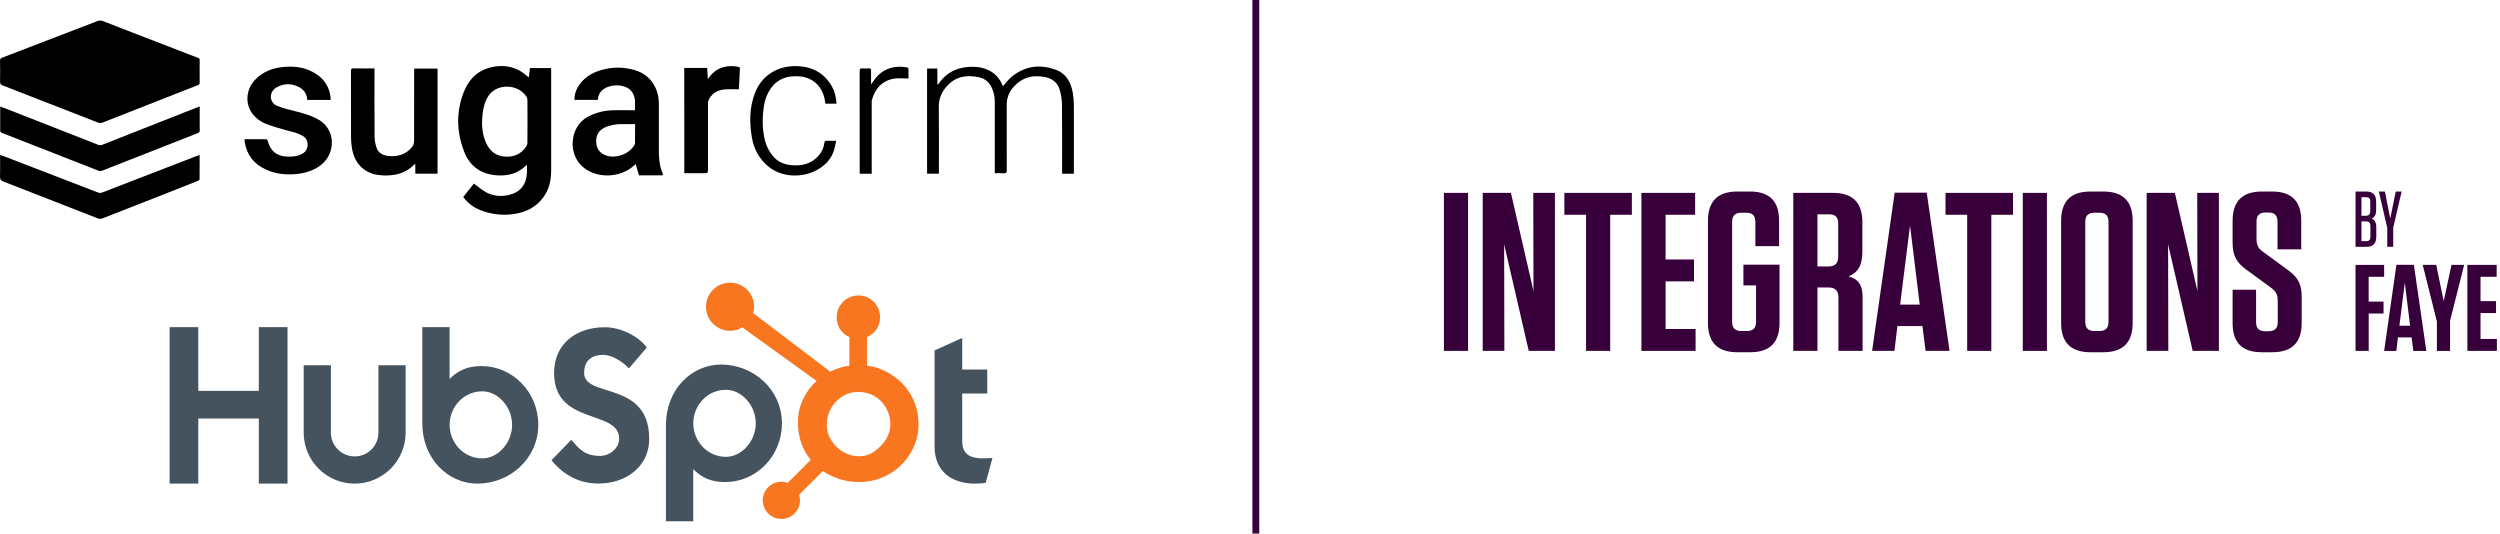 <?xml version="1.0" encoding="UTF-8"?> <svg xmlns="http://www.w3.org/2000/svg" width="398" height="85" viewBox="0 0 398 85" fill="none"><path d="M27 52.081H31.568V62.23H41.202V52.081H45.775V76.992H41.202V66.631H31.568V76.992H27V52.081ZM60.246 68.878C60.246 70.964 58.547 72.661 56.462 72.661C54.377 72.661 52.679 70.964 52.679 68.878V58.153H48.347V68.878C48.347 73.353 51.988 76.992 56.462 76.992C60.936 76.992 64.577 73.353 64.577 68.878V58.153H60.246V68.878ZM76.67 58.279C74.521 58.279 73.021 58.902 71.573 60.324V52.081H67.227V67.358C67.227 73.076 71.361 76.992 76.006 76.992C81.17 76.992 85.694 73.006 85.694 67.636C85.694 62.333 81.522 58.279 76.67 58.279ZM76.778 72.972C73.833 72.972 71.581 70.512 71.581 67.636C71.581 64.759 73.833 62.299 76.778 62.299C79.273 62.299 81.526 64.759 81.526 67.636C81.526 70.512 79.273 72.972 76.778 72.972ZM92.993 59.374C92.993 57.189 94.449 56.496 96.042 56.496C97.325 56.496 99.023 57.467 100.131 58.645L102.972 55.319C101.552 53.413 98.676 52.096 96.32 52.096C91.606 52.096 88.21 54.834 88.21 59.374C88.21 67.794 98.572 65.125 98.572 69.839C98.572 71.293 97.152 72.577 95.524 72.577C92.959 72.577 92.126 71.329 90.949 70.012L87.795 73.269C89.806 75.73 92.3 76.978 95.281 76.978C99.751 76.978 103.355 74.205 103.355 69.873C103.355 60.517 92.993 63.428 92.993 59.374ZM114.796 58.035C110.152 58.035 106.017 61.949 106.017 67.668V82.984H110.363V74.702C111.811 76.123 113.311 76.747 115.46 76.747C120.312 76.747 124.484 72.693 124.484 67.391C124.484 62.02 119.959 58.035 114.796 58.035ZM115.568 72.728C112.624 72.728 110.372 70.265 110.372 67.391C110.372 64.514 112.624 62.054 115.568 62.054C118.063 62.054 120.317 64.514 120.317 67.391C120.317 70.265 118.063 72.728 115.568 72.728ZM156.474 72.972C153.911 72.972 153.183 71.863 153.183 70.165V62.645H157.167V58.834H153.183V53.808L148.783 55.783V71.1C148.783 75.017 151.485 76.992 155.192 76.992C155.746 76.992 156.509 76.957 156.926 76.854L158 72.904C157.515 72.937 156.961 72.972 156.474 72.972Z" fill="#45535E"></path><path d="M145.018 62.867C144.185 61.434 143.013 60.285 141.548 59.42C140.453 58.782 139.317 58.378 138.038 58.204V53.65C139.317 53.106 140.111 51.904 140.111 50.501C140.111 48.589 138.578 47.04 136.668 47.04C134.756 47.04 133.196 48.589 133.196 50.501C133.196 51.904 133.944 53.106 135.224 53.65V58.206C134.2 58.354 133.139 58.673 132.169 59.163C130.19 57.66 123.698 52.727 119.901 49.846C119.991 49.522 120.06 49.187 120.06 48.834C120.06 46.716 118.345 45 116.227 45C114.109 45 112.395 46.716 112.395 48.834C112.395 50.951 114.11 52.668 116.229 52.668C116.951 52.668 117.62 52.457 118.196 52.109L118.998 52.717L130.01 60.651C129.427 61.186 128.885 61.794 128.452 62.476C127.573 63.867 127.036 65.397 127.036 67.066V67.414C127.036 68.586 127.258 69.692 127.637 70.731C127.971 71.638 128.46 72.463 129.064 73.209L125.41 76.873C124.88 76.676 124.305 76.635 123.753 76.756C123.201 76.877 122.695 77.155 122.297 77.555C122.021 77.83 121.802 78.157 121.653 78.516C121.504 78.876 121.428 79.262 121.43 79.651C121.43 80.442 121.738 81.186 122.298 81.746C122.572 82.022 122.899 82.241 123.259 82.39C123.618 82.539 124.004 82.615 124.393 82.614C124.783 82.615 125.168 82.539 125.528 82.39C125.888 82.241 126.214 82.022 126.489 81.746C126.765 81.471 126.983 81.145 127.132 80.785C127.281 80.426 127.357 80.04 127.356 79.651C127.356 79.345 127.309 79.046 127.22 78.762L130.998 74.984C131.515 75.342 132.075 75.643 132.676 75.903C133.862 76.415 135.171 76.728 136.604 76.728H136.866C138.45 76.728 139.944 76.356 141.349 75.595C142.829 74.79 143.987 73.691 144.862 72.287C145.742 70.879 146.226 69.323 146.226 67.612V67.527C146.226 65.843 145.836 64.29 145.018 62.867ZM140.402 70.793C139.377 71.932 138.199 72.634 136.866 72.634H136.647C135.886 72.634 135.141 72.423 134.413 72.041C133.591 71.62 132.967 71.019 132.456 70.258C131.928 69.512 131.641 68.696 131.641 67.832V67.57C131.641 66.72 131.804 65.914 132.215 65.153C132.655 64.321 133.248 63.674 134.037 63.16C134.812 62.649 135.639 62.399 136.561 62.399H136.647C137.482 62.399 138.274 62.564 139.02 62.946C139.781 63.353 140.402 63.91 140.884 64.642C141.352 65.374 141.631 66.164 141.72 67.024C141.734 67.203 141.741 67.386 141.741 67.561C141.741 68.729 141.295 69.811 140.402 70.793Z" fill="#F8761F"></path><path d="M31.786 11.37C31.786 11.953 31.774 12.535 31.786 13.118C31.801 13.213 31.78 13.311 31.727 13.392C31.674 13.473 31.592 13.531 31.498 13.554C26.412 15.551 21.327 17.549 16.244 19.548C16.064 19.611 15.867 19.611 15.687 19.548C10.589 17.57 5.494 15.586 0.404 13.595C0.106 13.477 0 13.326 0.008 12.999C0.03 11.905 0.027 10.795 0.005 9.693C-0.012 9.579 0.015 9.464 0.079 9.369C0.143 9.274 0.241 9.207 0.352 9.18C3.855 7.839 7.354 6.494 10.849 5.144C12.431 4.535 14.009 3.917 15.597 3.325C15.824 3.247 16.071 3.247 16.298 3.325C20.857 5.072 25.412 6.835 29.965 8.613C30.473 8.809 30.98 9.007 31.491 9.194C31.586 9.214 31.669 9.27 31.724 9.35C31.78 9.429 31.803 9.527 31.789 9.623C31.771 10.205 31.786 10.788 31.786 11.37Z" fill="black"></path><path d="M73.749 31.365L75.449 29.221C76.097 29.695 76.681 30.225 77.355 30.595C78.532 31.237 79.814 31.339 81.114 31.013C82.819 30.591 83.777 29.4 83.885 27.587C83.91 27.16 83.885 26.731 83.885 26.235C83.66 26.43 83.491 26.588 83.314 26.733C82.144 27.683 80.772 27.99 79.308 27.925C76.725 27.813 74.838 26.567 73.906 24.172C72.668 21.013 72.59 17.78 73.857 14.6C74.566 12.84 75.756 11.459 77.644 10.863C79.341 10.322 81.032 10.37 82.632 11.194C83.192 11.483 83.666 11.939 84.187 12.323C84.242 11.86 84.305 11.353 84.367 10.833H87.73C87.73 10.973 87.746 11.094 87.746 11.215C87.746 16.509 87.746 21.802 87.746 27.095C87.746 28.649 87.448 30.127 86.499 31.415C85.324 33.01 83.695 33.799 81.773 34.078C79.96 34.342 78.108 34.117 76.41 33.425C75.348 33 74.427 32.286 73.749 31.365ZM83.977 19.355C83.977 18.215 83.984 17.076 83.968 15.938C83.964 15.732 83.904 15.531 83.794 15.357C82.986 14.141 81.426 13.557 79.858 13.882C78.368 14.188 77.578 15.222 77.149 16.563C76.951 17.239 76.829 17.934 76.784 18.637C76.66 20.097 76.805 21.53 77.446 22.877C78.024 24.094 78.977 24.814 80.324 24.929C81.782 25.051 82.977 24.538 83.8 23.29C83.902 23.125 83.96 22.937 83.965 22.743C83.984 21.612 83.977 20.485 83.977 19.355Z" fill="black"></path><path d="M105.487 27.914H101.724L101.204 26.126L100.854 26.424C98.707 28.308 95.192 28.436 92.998 26.746C90.279 24.66 90.669 20.163 93.561 18.601C94.709 17.982 95.982 17.63 97.285 17.57C98.534 17.508 99.788 17.557 101.082 17.557C101.101 16.563 101.217 15.65 100.724 14.807C100.45 14.328 100.003 13.971 99.475 13.81C98.587 13.503 97.618 13.517 96.739 13.85C95.837 14.202 95.23 14.832 95.177 15.896H91.45C91.439 15.19 91.625 14.494 91.986 13.887C92.774 12.53 93.987 11.705 95.447 11.237C97.302 10.626 99.303 10.612 101.166 11.197C103.462 11.902 104.872 13.937 104.891 16.492C104.904 18.957 104.891 21.424 104.891 23.89C104.891 25.134 104.954 26.368 105.477 27.528C105.503 27.598 105.519 27.671 105.523 27.746C105.517 27.803 105.505 27.859 105.487 27.914ZM101.107 19.763C100.34 19.763 99.599 19.754 98.857 19.763C97.919 19.777 97.007 19.926 96.161 20.359C95.155 20.881 94.829 21.758 94.934 22.814C95.033 23.795 95.597 24.443 96.532 24.765C98.068 25.295 100.206 24.489 101.001 23.078C101.054 22.996 101.087 22.902 101.096 22.804C101.108 21.81 101.107 20.808 101.107 19.763Z" fill="black"></path><path d="M59.621 10.892V11.394C59.621 14.854 59.608 18.312 59.634 21.771C59.65 22.351 59.751 22.926 59.932 23.477C60.156 24.189 60.709 24.625 61.443 24.766C62.495 24.965 63.538 24.874 64.481 24.363C64.926 24.099 65.319 23.756 65.64 23.35C65.827 23.094 65.926 22.784 65.923 22.467C65.942 18.785 65.935 15.102 65.935 11.421V10.919H69.659V27.65H66.118V26.126C66.053 26.139 66.011 26.136 65.993 26.156C64.618 27.593 62.881 28.006 60.969 27.928C59.867 27.884 58.836 27.622 57.934 26.957C56.699 26.047 56.187 24.745 55.984 23.289C55.915 22.761 55.881 22.229 55.883 21.697C55.874 18.239 55.883 14.779 55.871 11.321C55.871 10.986 55.952 10.874 56.302 10.883C57.391 10.907 58.481 10.892 59.621 10.892Z" fill="black"></path><path d="M38.926 22.157C40.118 22.157 41.253 22.157 42.393 22.167C42.469 22.167 42.591 22.298 42.613 22.387C43.018 24.037 44.078 24.895 45.783 24.933C46.66 24.953 47.506 24.883 48.28 24.379C49.197 23.783 49.224 22.304 48.303 21.705C47.409 21.124 46.375 20.96 45.374 20.682C44.373 20.403 43.374 20.107 42.403 19.74C41.525 19.413 40.757 18.845 40.188 18.101C38.985 16.532 39.154 14.228 40.596 12.718C41.8 11.463 43.316 10.832 45.022 10.671C46.455 10.536 47.887 10.61 49.228 11.188C50.99 11.947 52.228 13.183 52.582 15.147C52.626 15.388 52.625 15.637 52.647 15.913H48.912C48.876 14.886 48.316 14.177 47.413 13.767C46.221 13.232 45.03 13.29 43.929 13.98C42.796 14.685 42.865 16.316 44.085 16.835C45.021 17.234 46.034 17.468 47.029 17.712C48.344 18.037 49.636 18.405 50.812 19.108C53.413 20.667 53.474 24.348 51.168 26.203C50.14 27.03 48.96 27.463 47.673 27.643C45.779 27.91 43.932 27.763 42.185 26.922C40.386 26.057 39.3 24.637 38.965 22.66C38.941 22.514 38.941 22.365 38.926 22.157Z" fill="black"></path><path d="M0.091 16.971C0.836 17.259 1.581 17.545 2.325 17.837C6.765 19.573 11.207 21.314 15.652 23.061C15.766 23.103 15.887 23.121 16.007 23.113C16.128 23.106 16.246 23.074 16.354 23.018C21.37 21.041 26.386 19.066 31.401 17.093C31.514 17.05 31.629 17.011 31.793 16.953V18.395C31.793 19.176 31.779 19.957 31.8 20.737C31.8 21 31.705 21.107 31.482 21.195C27.926 22.585 24.37 23.982 20.814 25.384C19.274 25.99 17.733 26.601 16.196 27.197C16.052 27.251 15.894 27.254 15.749 27.205C10.585 25.193 5.425 23.173 0.27 21.142C0.168 21.102 0.033 20.971 0.033 20.88C0.021 19.605 0.033 18.328 0.033 17.053C0.034 17.038 0.058 17.017 0.091 16.971Z" fill="black"></path><path d="M31.784 24.679C31.784 26.006 31.784 27.268 31.773 28.532C31.773 28.622 31.609 28.749 31.495 28.794C29.382 29.637 27.266 30.474 25.147 31.306C22.191 32.47 19.233 33.629 16.271 34.783C16.057 34.858 15.823 34.858 15.609 34.783C10.583 32.827 5.571 30.85 0.546 28.903C0.123 28.74 -0.009 28.542 0.005 28.107C0.038 27.116 0.015 26.124 0.015 25.127V24.664C0.379 24.795 0.689 24.898 0.994 25.016C5.875 26.903 10.756 28.784 15.638 30.661C15.831 30.728 16.041 30.728 16.234 30.661C21.289 28.715 26.341 26.762 31.388 24.803C31.494 24.768 31.612 24.736 31.784 24.679Z" fill="black"></path><path d="M170.947 27.662H169.087V27.215C169.087 23.681 169.105 20.149 169.07 16.618C169.049 15.865 168.936 15.118 168.732 14.392C168.419 13.201 167.591 12.511 166.389 12.269C164.267 11.846 162.482 12.408 161.125 14.129C160.545 14.882 160.243 15.813 160.271 16.764C160.271 20.21 160.271 23.656 160.28 27.101C160.28 27.473 160.194 27.609 159.808 27.582C159.342 27.548 158.872 27.573 158.367 27.573V16.194C158.375 15.434 158.216 14.682 157.901 13.99C157.503 13.136 156.879 12.536 155.937 12.32C153.969 11.873 152.17 12.128 150.759 13.698C149.939 14.61 149.443 15.662 149.458 16.956C149.498 20.364 149.472 23.774 149.472 27.181V27.649H147.59V10.912H149.229V13.422L149.334 13.443C149.378 13.393 149.424 13.345 149.463 13.294C150.803 11.358 152.707 10.586 155.005 10.637C155.839 10.641 156.661 10.828 157.415 11.185C158.36 11.649 159.106 12.438 159.516 13.408C159.568 13.519 159.62 13.631 159.674 13.741C159.674 13.741 159.698 13.741 159.647 13.741C160.151 13.193 160.574 12.596 161.125 12.158C163.235 10.477 165.609 10.196 168.099 11.115C169.738 11.711 170.483 13.104 170.781 14.732C170.901 15.414 170.961 16.106 170.959 16.799C170.976 20.306 170.959 23.814 170.959 27.321C170.965 27.419 170.955 27.528 170.947 27.662Z" fill="black"></path><path d="M108.934 10.814H112.588C112.618 11.37 112.646 11.92 112.682 12.592C112.831 12.409 112.901 12.312 112.98 12.212C114.158 10.607 115.997 10.32 117.524 10.639C117.709 10.677 117.806 10.737 117.794 10.951C117.731 12.037 117.682 13.125 117.627 14.214C116.891 14.214 116.176 14.175 115.467 14.225C114.4 14.298 113.494 14.721 112.934 15.677C112.793 15.92 112.715 16.195 112.709 16.476C112.694 20.021 112.694 23.566 112.709 27.11C112.709 27.503 112.59 27.587 112.225 27.578C111.271 27.556 110.315 27.578 109.36 27.578H108.943L108.934 10.814Z" fill="black"></path><path d="M133.172 16.509H131.408C131.365 16.263 131.329 16.01 131.279 15.764C130.856 13.693 129.391 12.342 127.287 12.16C125.48 12.011 123.888 12.458 122.758 14.005C122.157 14.842 121.768 15.814 121.626 16.835C121.337 18.701 121.328 20.56 121.794 22.404C122.022 23.283 122.439 24.101 123.015 24.803C123.806 25.785 124.875 26.215 126.097 26.306C127.778 26.433 129.275 26.044 130.4 24.687C130.866 24.133 131.16 23.454 131.244 22.735C131.276 22.461 131.383 22.409 131.618 22.415C132.086 22.425 132.554 22.415 133.122 22.415C132.996 22.966 132.92 23.458 132.77 23.94C132.323 25.335 131.389 26.315 130.13 27.023C127.654 28.413 124.382 28.215 122.323 26.509C120.871 25.307 120.017 23.732 119.701 21.89C119.296 19.507 119.303 17.154 120.168 14.858C121.313 11.818 124.08 10.341 127.17 10.538C129.509 10.687 131.301 11.743 132.465 13.798C132.906 14.587 133.114 15.451 133.172 16.509Z" fill="black"></path><path d="M138.773 27.66H136.864V27.24C136.864 21.947 136.861 16.654 136.855 11.361C136.855 10.986 136.948 10.847 137.332 10.886C137.666 10.913 138.002 10.913 138.336 10.886C138.605 10.87 138.678 10.978 138.672 11.23C138.658 11.812 138.672 12.395 138.672 12.978V13.34L138.745 13.368C138.862 13.191 138.98 13.012 139.099 12.836C140.325 11.021 142.228 10.369 144.288 10.71C144.571 10.758 144.647 10.887 144.635 11.157C144.615 11.589 144.635 12.023 144.635 12.498C143.862 12.498 143.099 12.409 142.366 12.516C140.543 12.782 139.256 14.088 138.791 16C138.77 16.136 138.765 16.273 138.776 16.409V27.652L138.773 27.66Z" fill="black"></path><path fill-rule="evenodd" clip-rule="evenodd" d="M200.472 9.16003e-05L200.472 84.939L199.383 84.939L199.383 9.15527e-05L200.472 9.16003e-05Z" fill="#38003B"></path><path d="M233.716 30.706H229.871V55.861H233.716V30.706Z" fill="#38003B"></path><path d="M244.132 46.338L240.539 30.706H236.047V55.861H239.496L239.461 38.899L243.377 55.861H247.546V30.706H244.096L244.132 46.338Z" fill="#38003B"></path><path d="M256.343 55.861V34.192H259.792V30.706H249.048V34.192H252.498V55.861H256.343Z" fill="#38003B"></path><path d="M261.314 30.706V55.861H269.938V52.375H265.159V44.793H269.687V41.307H265.159V34.192H269.866V30.706H261.314Z" fill="#38003B"></path><path d="M279.565 45.439V51.225C279.565 52.231 279.097 52.698 278.091 52.698H277.229C276.223 52.698 275.755 52.231 275.755 51.225V35.342C275.755 34.335 276.223 33.868 277.229 33.868H278.019C278.99 33.868 279.457 34.335 279.457 35.342V39.187H283.23V35.126C283.23 32.035 281.721 30.49 278.594 30.49H276.582C273.455 30.49 271.91 32.035 271.91 35.162V51.405C271.91 54.531 273.455 56.076 276.582 56.076H278.63C281.757 56.076 283.302 54.531 283.302 51.405V42.133H277.552V45.439H279.565Z" fill="#38003B"></path><path d="M294.297 44.002C295.699 43.427 296.489 42.349 296.489 40.121V35.377C296.489 32.251 294.944 30.706 291.818 30.706H285.493V55.861H289.338V45.763H291.063C292.177 45.763 292.68 46.266 292.68 47.38V55.861H296.525V47.308C296.525 45.404 295.878 44.433 294.297 44.002ZM292.644 35.557V40.876C292.644 41.918 292.141 42.421 291.063 42.421H289.338V34.12H291.207C292.177 34.12 292.644 34.587 292.644 35.557Z" fill="#38003B"></path><path d="M306.736 30.67H301.633L298.04 55.861H301.597L302.064 51.908H306.053L306.556 55.861H310.365L306.736 30.67ZM304.077 35.916L305.622 48.494H302.496L304.077 35.916Z" fill="#38003B"></path><path d="M317.019 55.861V34.192H320.469V30.706H309.724V34.192H313.174V55.861H317.019Z" fill="#38003B"></path><path d="M325.871 30.706H322.026V55.861H325.871V30.706Z" fill="#38003B"></path><path d="M339.521 51.405V35.162C339.521 32.035 337.976 30.49 334.85 30.49H332.801C329.675 30.49 328.13 32.035 328.13 35.162V51.405C328.13 54.531 329.675 56.076 332.801 56.076H334.85C337.976 56.076 339.521 54.531 339.521 51.405ZM335.676 35.342V51.225C335.676 52.231 335.209 52.698 334.239 52.698H333.448C332.442 52.698 331.975 52.231 331.975 51.225V35.342C331.975 34.335 332.442 33.868 333.448 33.868H334.239C335.209 33.868 335.676 34.335 335.676 35.342Z" fill="#38003B"></path><path d="M349.833 46.338L346.239 30.706H341.747V55.861H345.197L345.161 38.899L349.078 55.861H353.247V30.706H349.797L349.833 46.338Z" fill="#38003B"></path><path d="M364.2 42.96L360.319 40.121C359.6 39.618 359.24 39.115 359.24 38.073V35.27C359.24 34.299 359.708 33.832 360.678 33.832H361.145C362.115 33.832 362.582 34.299 362.582 35.27V39.69H366.356V35.126C366.356 32.035 364.81 30.49 361.72 30.49H360.103C356.977 30.49 355.431 32.035 355.431 35.162V38.612C355.431 40.552 355.934 41.738 357.659 42.96L361.54 45.799C362.259 46.338 362.618 46.805 362.618 47.847V51.297C362.618 52.267 362.151 52.734 361.145 52.734H360.642C359.636 52.734 359.169 52.267 359.169 51.297V46.122H355.431V51.441C355.431 54.531 356.941 56.076 360.067 56.076H361.756C364.882 56.076 366.428 54.531 366.428 51.405V47.308C366.428 45.26 365.889 44.182 364.2 42.96Z" fill="#38003B"></path><path d="M379.557 42.17V44.066H377.089V48.015H379.46V49.911H377.098V55.862H375V42.17H379.557Z" fill="#38003B"></path><path d="M386.271 55.87H384.2L383.926 53.719H381.749L381.494 55.87H379.555L381.511 42.151H384.288L386.271 55.87ZM381.987 51.858H383.688L382.842 45.008L381.987 51.858Z" fill="#38003B"></path><path d="M390.278 42.168H392.297L390.049 51.073V55.869H387.952V51.17L385.695 42.168H387.846L389.036 47.943L390.278 42.168Z" fill="#38003B"></path><path d="M397.467 42.168V44.063H394.902V47.943H397.37V49.838H394.902V53.964H397.502V55.86H392.805V42.168H397.467Z" fill="#38003B"></path><path d="M377.557 34.792C378.032 34.603 378.282 34.201 378.282 33.421V32.125C378.282 31.031 377.771 30.49 376.738 30.49H375.004V39.295H376.762C377.795 39.295 378.306 38.754 378.306 37.66V36.176C378.306 35.396 378.044 34.993 377.557 34.792ZM377.344 32.062V33.61C377.344 34.113 377.118 34.352 376.643 34.352H375.942V31.396H376.714C377.142 31.396 377.344 31.61 377.344 32.062ZM375.942 35.245H376.667C377.142 35.245 377.367 35.484 377.367 35.987V37.723C377.367 38.176 377.165 38.389 376.738 38.389H375.942V35.245Z" fill="#38003B"></path><path d="M380.524 34.805L379.681 30.49H378.707L380.049 36.276V39.295H380.999V36.264L382.341 30.49H381.403L380.524 34.805Z" fill="#38003B"></path></svg> 